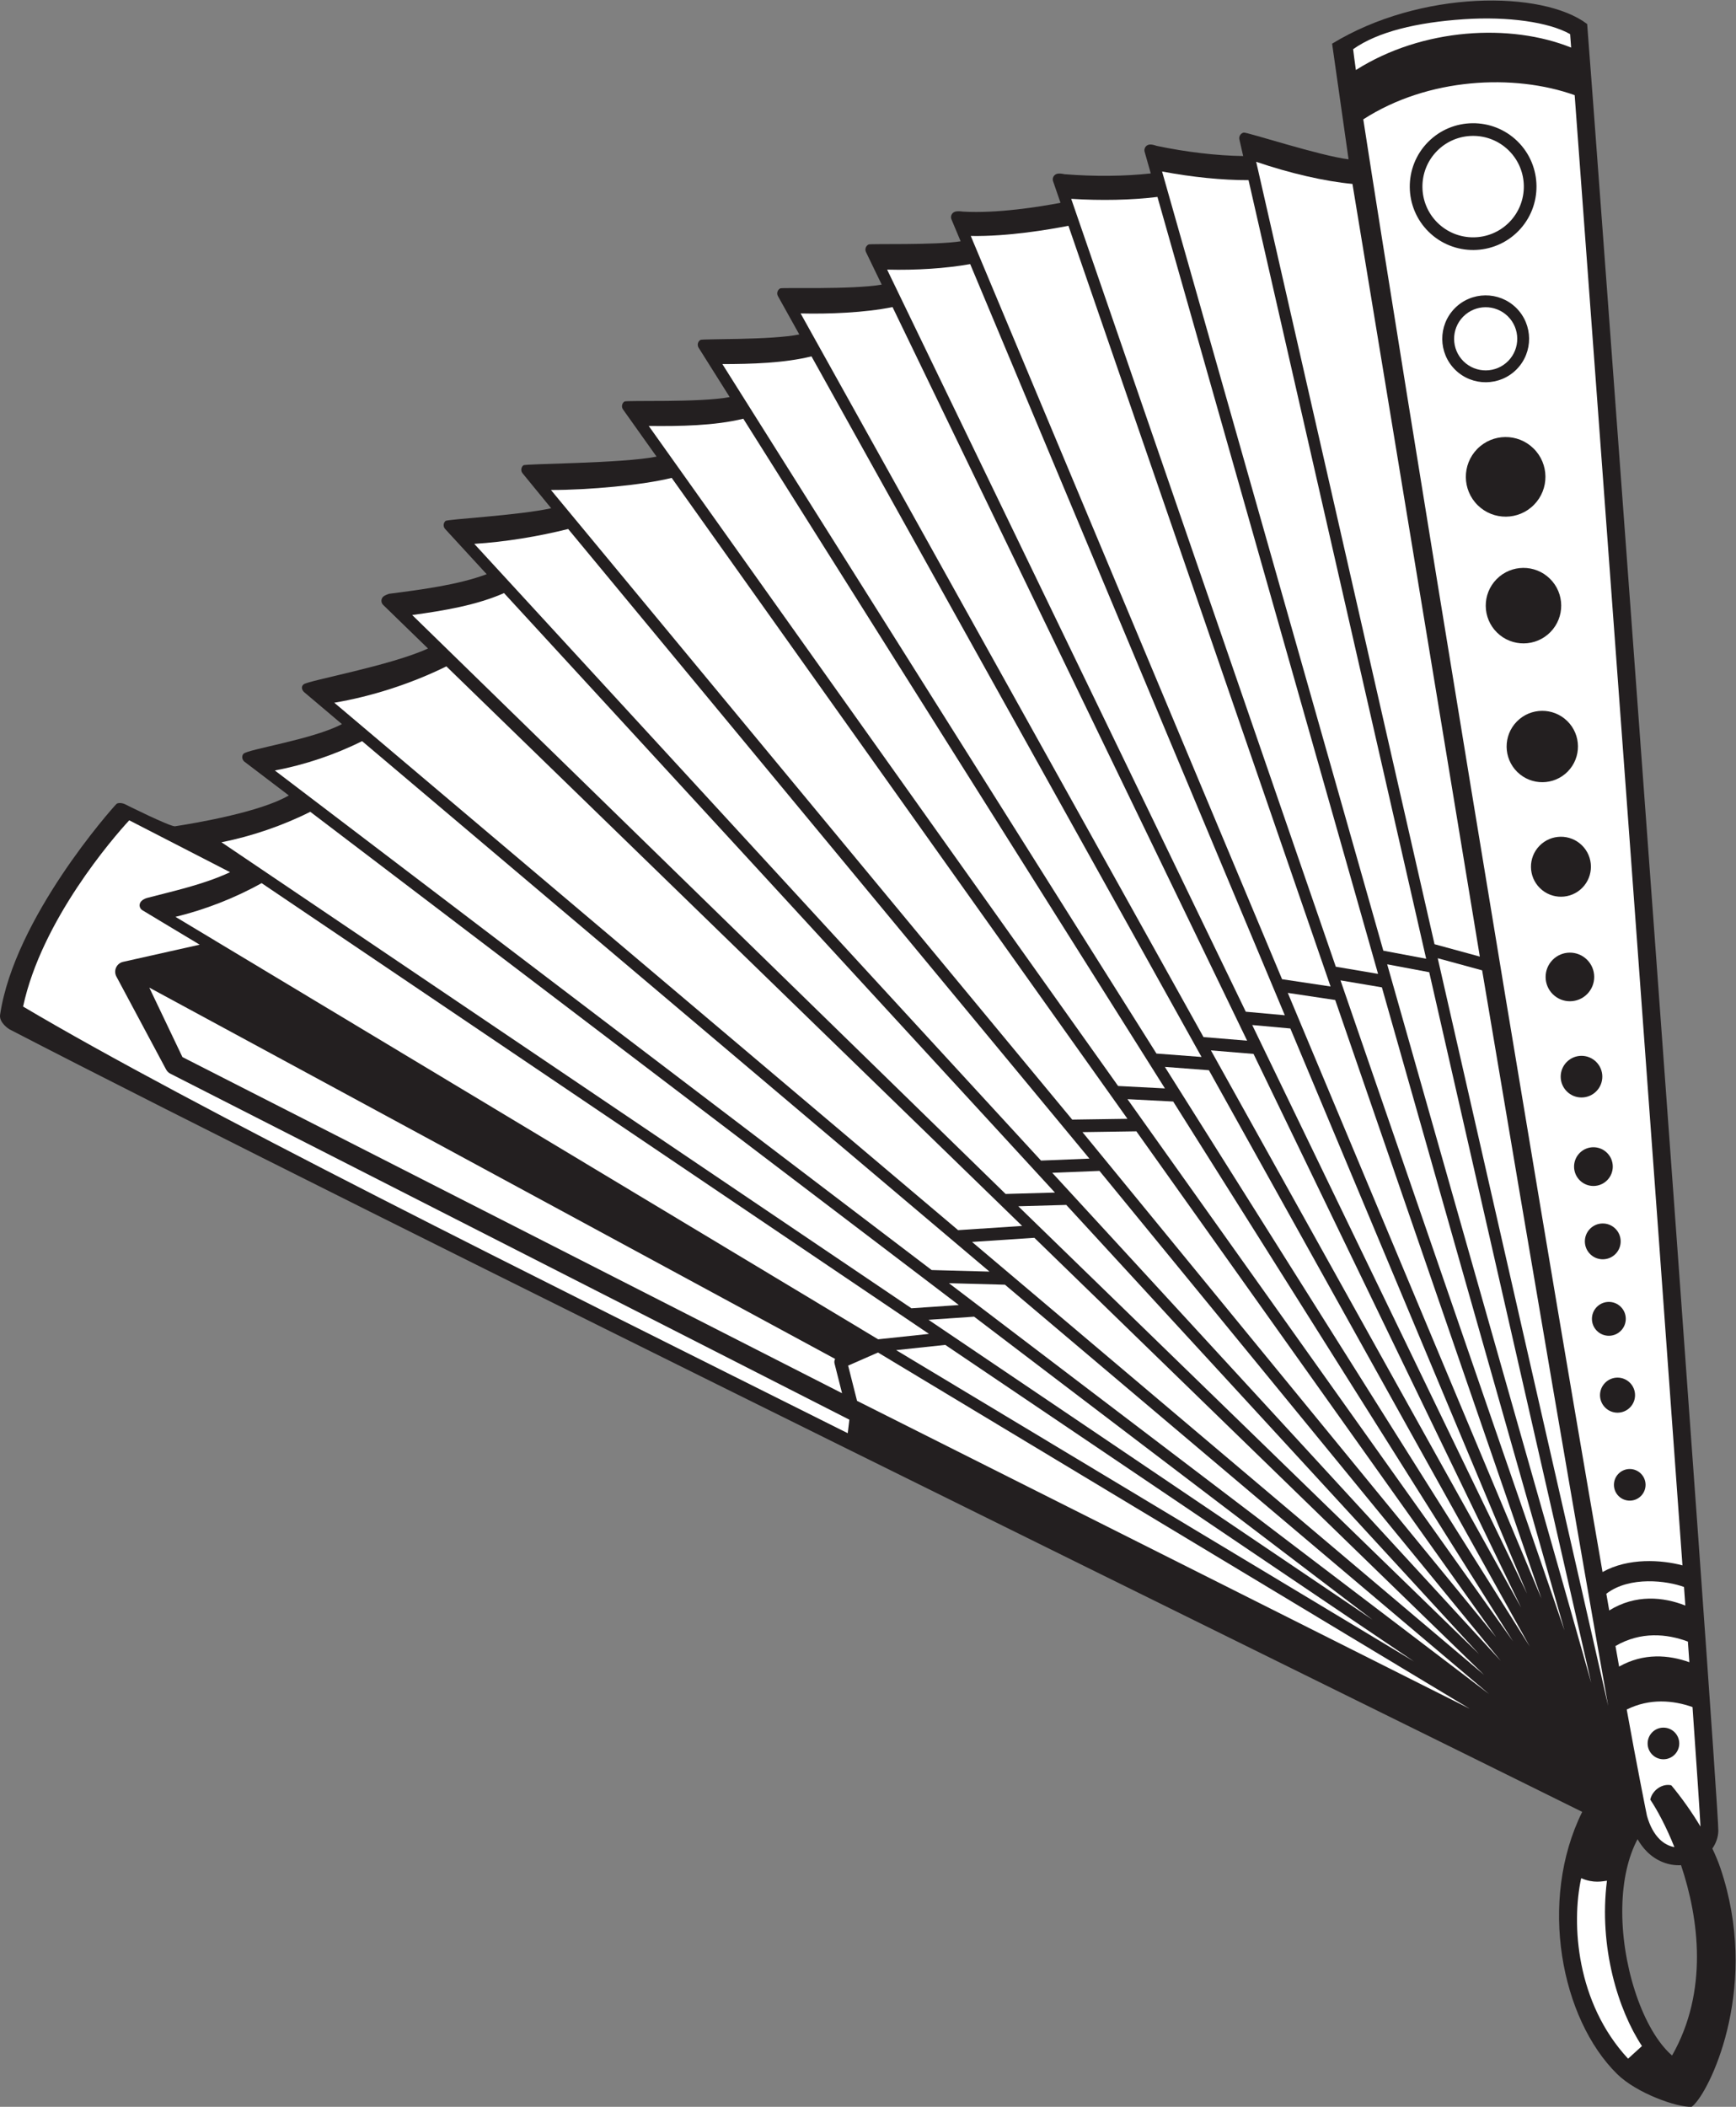 <?xml version="1.0" encoding="UTF-8" standalone="no"?>
<svg
   xmlns:dc="http://purl.org/dc/elements/1.1/"
   xmlns:cc="http://creativecommons.org/ns#"
   xmlns:rdf="http://www.w3.org/1999/02/22-rdf-syntax-ns#"
   xmlns:svg="http://www.w3.org/2000/svg"
   xmlns="http://www.w3.org/2000/svg"
   viewBox="0 0 913.613 1108.307"
   height="1108.307"
   width="913.613"
   xml:space="preserve"
   id="svg2"
   version="1.1"><rect x="0" y="0" width="913.613" height="1108.307" fill="#808080" stroke="none"/><defs
     id="defs6" /><g
     transform="matrix(1.333,0,0,-1.333,0,1108.307)"
     id="g10"><g
       transform="scale(0.1)"
       id="g12"><path
         id="path14"
         style="fill:#231f20;fill-opacity:1;fill-rule:evenodd;stroke:none"
         d="m 6792.23,942.273 c -8.36,24.7 -19.22,50.637 -31.86,77.087 14.49,20.64 23.01,44.56 23.65,69.48 2.85,112.43 -514.12,7106.86 -517.79,7130.68 -176.17,133.64 -657.93,135.43 -1007.02,-77.5 l 64.99,-456.34 c -111.39,13.23 -401.98,108.19 -414.11,105.43 -12.12,-2.76 -19.71,-14.83 -16.95,-26.95 l 14.97,-65.57 c -104.55,1.45 -225.05,15.59 -342,40.23 0,0 -19.61,7.73 -31.56,4.32 -11.96,-3.39 -18.89,-15.84 -15.51,-27.79 l 24.28,-85.41 c -103.29,-11.44 -223.31,-12.63 -341.39,-3.01 0,0 -18.63,4.95 -30.39,0.89 -11.74,-4.05 -17.98,-16.85 -13.93,-28.61 l 29.36,-85.17 c -82.71,-15.74 -249.16,-42.7 -385.83,-34.74 0,0 -21.25,3.65 -32.7,-1.14 -11.47,-4.81 -16.87,-18 -12.06,-29.45 l 36.29,-86.58 c -100.84,-15.87 -355.52,-8.73 -363.3,-12.5 -11.18,-5.39 -15.87,-18.86 -10.46,-30.04 l 62.11,-128.44 c -120.5,-20.67 -392.95,-10.44 -400.92,-14.88 -10.85,-6.04 -14.76,-19.75 -8.71,-30.6 l 84.21,-151.16 c -110.75,-22.68 -382.57,-16.62 -390.31,-21.49 -10.52,-6.61 -13.68,-20.51 -7.06,-31.03 l 122.57,-194.6 c -116.8,-22.56 -407.59,-11.89 -415.7,-17.65 -10.12,-7.2 -12.49,-21.26 -5.29,-31.38 l 132.32,-185.98 c -134.16,-27.12 -517.55,-27.52 -525.81,-34.29 -9.61,-7.88 -11.03,-22.06 -3.14,-31.66 l 112.89,-137.8 c -132.94,-28.95 -409.47,-42.99 -417.26,-50.14 -9.14,-8.4 -9.74,-22.64 -1.33,-31.79 l 163.94,-178.32 c -112.29,-42.03 -256.56,-60.7 -385.71,-77.4 0,0 -17,-5.27 -23.53,-11.98 -8.64,-8.9 -8.36,-23.14 0.47,-31.81 l 177.03,-171.99 c -145.66,-67.34 -471.5,-126.15 -490.75,-141.34 -11.79,-9.29 -6.99,-23.46 2.67,-31.7 l 148.31,-125.36 c -113.45,-60.38 -372.09,-99.13 -388.644,-117.19 -7.746,-8.46 -5.844,-21.84 2.113,-29.66 0.687,-0.66 1.406,-1.29 2.172,-1.88 l 174.699,-132.82 c -112.18,-65.47 -364.078,-108.55 -449.082,-121.66 -18.109,-2.79 -197.824,87.08 -197.824,87.08 -8.793,4.53 -27.426,7.41 -34.321,0.32 C 442.672,5124.16 57.387,4692.1 0.387,4309.93 -4.297,4278.55 35.16,4253.46 37.191,4252.41 1357.91,3567.85 5498.31,1535.49 6246.62,1164 6072.2,811.75 6163.38,346.621 6384.6,129.344 c 0.01,-0.02 0.01,-0.02 0.04,-0.047 77.74,-76.328 237.08,-132 293.83,-129.199 2.62,1.707 5.55,4.168 8.7,7.266 l 2.32,2.363 C 6761.33,84.883 6946.98,485.184 6792.23,942.273 v 0 z M 6589.06,213.828 c -0.02,0.02 -0.02,0.027 -0.02,0.027 -109.38,107.403 -188.56,354.375 -184.18,574.485 2.12,106.316 23.1,197.879 60.25,267.92 11.03,-19.23 23.81,-36.13 38.38,-50.44 37.32,-36.648 85.29,-54.726 133.33,-52.234 70.48,-209.887 108.84,-497.66 -35.41,-751.106 -4.14,3.583 -8.27,7.333 -12.35,11.348 v 0" /><path
         id="path16"
         style="fill:#ffffff;fill-opacity:1;fill-rule:evenodd;stroke:none"
         d="m 5778.18,6888.32 c -49.05,48.17 -49.76,127.26 -1.6,176.32 48.17,49.06 127.26,49.77 176.32,1.6 49.05,-48.16 49.78,-127.26 1.6,-176.31 -48.16,-49.05 -127.26,-49.78 -176.32,-1.61 v 0" /><path
         id="path18"
         style="fill:#ffffff;fill-opacity:1;fill-rule:evenodd;stroke:none"
         d="m 5675.66,7435.05 c -78.78,77.37 -79.94,204.42 -2.57,283.21 77.37,78.8 204.41,79.95 283.21,2.58 78.8,-77.36 79.95,-204.42 2.58,-283.21 -77.36,-78.79 -204.43,-79.95 -283.22,-2.58 v 0" /><path
         id="path20"
         style="fill:#ffffff;fill-opacity:1;fill-rule:evenodd;stroke:none"
         d="m 6344.3,892.273 c -16.74,-1.835 -52.22,-11.335 -101.78,9.934 -39.34,-181.535 -19.23,-491.867 185.16,-712.168 54.86,49.883 36.25,32.922 54.85,49.863 -93.08,140.371 -171.39,389.453 -138.23,652.371 v 0" /><path
         id="path22"
         style="fill:#ffffff;fill-opacity:1;fill-rule:evenodd;stroke:none"
         d="m 6377.97,1818.6 c 4.86,-27.75 9.67,-54.92 14.32,-81.22 96.77,54.6 196,46.44 277.39,17.18 -1.88,26.51 -3.82,53.69 -5.8,81.5 -83.27,31.1 -186.03,40.62 -285.92,-17.46 h 0.01" /><path
         id="path24"
         style="fill:#ffffff;fill-opacity:1;fill-rule:evenodd;stroke:none"
         d="m 6341.85,2024.8 c 3.88,-22.3 7.7,-44.21 11.49,-65.82 105.04,64.74 213.89,53.25 300.42,19.3 -1.71,24.01 -3.46,48.43 -5.22,73.2 -65.34,24.45 -214.08,44.62 -306.69,-26.68 v 0" /><path
         id="path26"
         style="fill:#ffffff;fill-opacity:1;fill-rule:evenodd;stroke:none"
         d="m 6552.53,1055.77 c 17.12,-16.81 37.19,-27.1 58.09,-30.85 -33.28,83.15 -69.26,148.81 -95.29,187.46 8.18,38.17 48.69,64.89 83.14,56.44 40.53,-48.73 80.67,-105.21 115.05,-162.65 -2.46,51.49 -13.64,218.27 -31.38,471.44 -76.61,27.09 -168.78,35.36 -259.74,-9.64 35.73,-199.54 79.06,-416.79 79.92,-419.84 11.36,-39.73 28.25,-70.81 50.21,-92.36 v 0 z m -28.93,333.71 c -24.6,24.16 -24.95,63.73 -0.79,88.33 24.15,24.6 63.69,24.94 88.28,0.78 24.61,-24.16 24.98,-63.68 0.82,-88.28 -24.14,-24.61 -63.71,-24.99 -88.31,-0.83 v 0" /><path
         id="path28"
         style="fill:#ffffff;fill-opacity:1;fill-rule:evenodd;stroke:none"
         d="M 5859.12,1704.8 4083.77,3429.46 3837.68,3413.22 Z" /><path
         id="path30"
         style="fill:#ffffff;fill-opacity:1;fill-rule:evenodd;stroke:none"
         d="m 5271.48,4367.97 -187.23,28.1 1001.43,-2389.97 z" /><path
         id="path32"
         style="fill:#ffffff;fill-opacity:1;fill-rule:evenodd;stroke:none"
         d="m 6005.39,1970.41 -1056.43,2184.83 -168.2,13.87 z" /><path
         id="path34"
         style="fill:#ffffff;fill-opacity:1;fill-rule:evenodd;stroke:none"
         d="m 3967.66,3244.43 -221.25,5.97 2132.76,-1621.47 z" /><path
         id="path36"
         style="fill:#ffffff;fill-opacity:1;fill-rule:evenodd;stroke:none"
         d="M 3732.02,3006.88 3537.98,2986.25 5583.16,1757.1 Z" /><path
         id="path38"
         style="fill:#ffffff;fill-opacity:1;fill-rule:evenodd;stroke:none"
         d="m 5838.98,1787.1 -1629.25,1772.2 -189.52,-5.35 z" /><path
         id="path40"
         style="fill:#ffffff;fill-opacity:1;fill-rule:evenodd;stroke:none"
         d="m 5925.06,1759.97 -1584.28,1933.6 -186.44,-7.52 z" /><path
         id="path42"
         style="fill:#ffffff;fill-opacity:1;fill-rule:evenodd;stroke:none"
         d="m 6039.45,1816.77 -1266.58,2274.06 -173.96,13.14 z" /><path
         id="path44"
         style="fill:#ffffff;fill-opacity:1;fill-rule:evenodd;stroke:none"
         d="M 3845.82,3118.28 3665.8,3105.89 5419.18,1922.1 Z" /><path
         id="path46"
         style="fill:#ffffff;fill-opacity:1;fill-rule:evenodd;stroke:none"
         d="m 5906.5,1853.64 -1420.07,1996.05 -212.8,-3.14 z" /><path
         id="path48"
         style="fill:#ffffff;fill-opacity:1;fill-rule:evenodd;stroke:none"
         d="m 5973.45,1837.14 -1341.65,2130.18 -180.46,9.33 z" /><path
         id="path50"
         style="fill:#ffffff;fill-opacity:1;fill-rule:evenodd;stroke:none"
         d="m 6028.85,2025.31 -934.52,2230.28 -150.5,13.65 z" /><path
         id="path52"
         style="fill:#ffffff;fill-opacity:1;fill-rule:evenodd;stroke:none"
         d="m 6202.92,8126.59 c -1.32,17.79 -2.63,35.51 -3.94,53.09 -83.82,47.55 -245.29,70.51 -419.55,58.82 -185.76,-12.45 -340.52,-49.6 -437.17,-118.23 2,-17.97 5.69,-45.74 10.88,-82.18 264.09,167.27 611.44,184.74 849.78,88.5 v 0" /><path
         id="path54"
         style="fill:#ffffff;fill-opacity:1;fill-rule:evenodd;stroke:none"
         d="M 589.43,4416.93 720.281,4142.7 3324.45,2816.21 l -29.68,117.24 c -1.6,6.31 -0.58,12.69 2.34,18.07 L 589.43,4416.93" /><path
         id="path56"
         style="fill:#ffffff;fill-opacity:1;fill-rule:evenodd;stroke:none"
         d="m 5440.64,4471.12 -870.99,3066.13 c -102.61,-12.54 -221.9,-15.14 -340.49,-7.52 l 1044.64,-3030.4 166.84,-28.21" /><path
         id="path58"
         style="fill:#ffffff;fill-opacity:1;fill-rule:evenodd;stroke:none"
         d="m 5630.52,4530.81 -701.24,3072.65 c -103.54,-0.26 -223.3,11.81 -341.36,34.16 l 873.53,-3075.04 169.07,-31.77" /><path
         id="path60"
         style="fill:#ffffff;fill-opacity:1;fill-rule:evenodd;stroke:none"
         d="m 5842.41,4539.31 -502.87,3049.22 c -109.36,10.22 -246.97,41.93 -380.09,87.34 l 704.15,-3087.78 178.81,-48.78" /><path
         id="path62"
         style="fill:#ffffff;fill-opacity:1;fill-rule:evenodd;stroke:none"
         d="m 6642.42,2136.83 c -103.67,1445.8 -297.17,4069.88 -425.57,5802.03 -239.41,85.44 -578.8,69.51 -834.55,-95.5 151.26,-981.63 665.24,-4126.93 944.61,-5732.81 101.96,57.01 231.91,48.38 315.51,26.28 v 0 z M 5640.64,7399.38 c -98.47,96.69 -99.92,255.45 -3.24,353.92 96.69,98.47 255.46,99.91 353.93,3.22 98.47,-96.68 99.91,-255.46 3.22,-353.92 -96.68,-98.46 -255.45,-99.91 -353.91,-3.22 v 0 z m 104.73,-544.48 c -67.48,66.27 -68.48,175.08 -2.21,242.56 66.27,67.49 175.06,68.46 242.55,2.19 67.49,-66.25 68.48,-175.06 2.22,-242.54 -66.26,-67.47 -175.08,-68.47 -242.56,-2.21 v 0 z m 88.87,-534.47 c -61.92,60.8 -62.82,160.27 -2.02,222.18 60.8,61.92 160.27,62.82 222.17,2.03 61.94,-60.8 62.84,-160.27 2.04,-222.19 -60.8,-61.91 -160.28,-62.83 -222.19,-2.02 v 0 z m 76.13,-502.46 c -58.7,57.65 -59.56,151.97 -1.91,210.67 57.63,58.71 151.96,59.57 210.66,1.93 58.71,-57.64 59.56,-151.97 1.93,-210.67 -57.64,-58.71 -151.97,-59.58 -210.68,-1.93 v 0 z m 80,-550.13 c -55.51,54.5 -56.32,143.65 -1.82,199.15 54.49,55.49 143.65,56.3 199.13,1.81 55.52,-54.5 56.32,-143.66 1.82,-199.14 -54.48,-55.5 -143.64,-56.3 -199.13,-1.82 v 0 z m 89.39,-458.39 c -46.63,45.8 -47.33,120.72 -1.54,167.35 45.8,46.64 120.73,47.32 167.37,1.52 46.64,-45.78 47.31,-120.72 1.52,-167.36 -45.79,-46.63 -120.72,-47.3 -167.35,-1.51 v 0 z m 51.09,-418.95 c -37.79,37.11 -38.35,97.85 -1.22,135.65 37.11,37.81 97.85,38.36 135.64,1.24 37.81,-37.1 38.36,-97.85 1.23,-135.65 -37.11,-37.79 -97.86,-38.35 -135.65,-1.24 v 0 z m 55.44,-383.66 c -32.4,31.81 -32.86,83.84 -1.06,116.24 31.79,32.37 83.82,32.84 116.22,1.03 32.38,-31.8 32.84,-83.81 1.04,-116.19 -31.79,-32.38 -83.82,-32.88 -116.2,-1.08 v 0 z m 51.07,-350.88 c -30.12,29.59 -30.57,77.99 -0.99,108.1 29.58,30.11 77.96,30.55 108.08,0.97 30.11,-29.56 30.55,-77.96 0.98,-108.07 -29.58,-30.12 -77.97,-30.57 -108.07,-1 v 0 z m 40.91,-290.99 c -27.85,27.34 -28.26,72.11 -0.92,99.96 27.36,27.84 72.1,28.25 99.95,0.9 27.86,-27.35 28.28,-72.11 0.93,-99.96 -27.35,-27.84 -72.1,-28.25 -99.96,-0.9 v 0 z m 26.71,-302.95 c -26.33,25.86 -26.7,68.19 -0.84,94.52 25.86,26.34 68.17,26.73 94.51,0.87 26.36,-25.87 26.71,-68.18 0.85,-94.51 -25.85,-26.35 -68.16,-26.75 -94.52,-0.88 v 0 z m 32.64,-302.81 c -27.26,26.77 -27.65,70.56 -0.88,97.83 26.76,27.24 70.55,27.65 97.8,0.88 27.26,-26.77 27.65,-70.56 0.9,-97.79 -26.77,-27.28 -70.58,-27.69 -97.82,-0.92 v 0 z m 52.94,-349.13 c -24.61,24.16 -24.94,63.73 -0.79,88.33 24.16,24.6 63.68,24.95 88.28,0.79 24.61,-24.17 24.98,-63.68 0.82,-88.29 -24.15,-24.59 -63.71,-24.99 -88.31,-0.83 v 0" /><path
         id="path64"
         style="fill:#ffffff;fill-opacity:1;fill-rule:evenodd;stroke:none"
         d="M 3667.68,3050.32 1032.83,4829.23 C 928.227,4770.62 808.535,4724.1 692.871,4696.17 l 2774.019,-1667.19 200.79,21.34" /><path
         id="path66"
         style="fill:#ffffff;fill-opacity:1;fill-rule:evenodd;stroke:none"
         d="m 5476.7,4508.84 805.41,-2835.29 -639.47,2804.1 z" /><path
         id="path68"
         style="fill:#ffffff;fill-opacity:1;fill-rule:evenodd;stroke:none"
         d="m 3348.44,2925.18 35.21,-139.13 2419.06,-1215.12 -2336.39,1405.89 -117.88,-51.64" /><path
         id="path70"
         style="fill:#ffffff;fill-opacity:1;fill-rule:evenodd;stroke:none"
         d="m 672.777,4077.11 c -7.25,3.69 -13.285,9.59 -17.113,16.78 L 459.48,4460.64 c -5.902,11.02 -6.296,24.18 -1.089,35.54 5.199,11.36 15.425,19.64 27.617,22.37 l 302.308,67.74 -226.312,136.03 c -10.438,6.27 -14.106,20.2 -7.691,30.87 5.785,9.63 18.785,15.56 26.457,17.59 102.023,26.86 221.843,52.33 327.582,101.54 L 510.234,5077.08 C 446.348,5008.21 163.926,4682.18 91.188,4342.08 748.84,3952.08 2090.73,3286.16 3346.93,2658.4 l 6.41,53.31 -2680.563,1365.4" /><path
         id="path72"
         style="fill:#ffffff;fill-opacity:1;fill-rule:evenodd;stroke:none"
         d="M 3785.37,3164.24 1225.03,5110.7 c -107.59,-54.15 -233.514,-97.4 -350.788,-120.1 l 2724.198,-1839.23 186.93,12.87" /><path
         id="path74"
         style="fill:#ffffff;fill-opacity:1;fill-rule:evenodd;stroke:none"
         d="m 5455.78,4417.86 -163.43,27.62 884.15,-2564.84 z" /><path
         id="path76"
         style="fill:#ffffff;fill-opacity:1;fill-rule:evenodd;stroke:none"
         d="m 3906.54,3296.09 -2477,2093.42 c -106.87,-53.5 -228.37,-94.09 -344.43,-115.8 l 2593.09,-1971.45 228.34,-6.17" /><path
         id="path78"
         style="fill:#ffffff;fill-opacity:1;fill-rule:evenodd;stroke:none"
         d="M 5676.22,4532.82 6349.11,1582.2 c -108.9,610.05 -303.04,1746 -497.57,2902.79 l -175.32,47.83" /><path
         id="path80"
         style="fill:#ffffff;fill-opacity:1;fill-rule:evenodd;stroke:none"
         d="M 4035.47,3476.39 1762.33,5684.63 c -137.85,-67.99 -294.6,-118.57 -442.51,-143.47 l 2462.86,-2081.45 252.79,16.68" /><path
         id="path82"
         style="fill:#ffffff;fill-opacity:1;fill-rule:evenodd;stroke:none"
         d="M 4743.71,4143.18 3203.75,6908.03 c -107.73,-26.74 -237.32,-30.31 -351.75,-30.48 l 1713.73,-2720.92 177.98,-13.45" /><path
         id="path84"
         style="fill:#ffffff;fill-opacity:1;fill-rule:evenodd;stroke:none"
         d="M 5253.1,4421.29 4218.24,7423.34 c -74.57,-14.67 -238.94,-42.91 -385.61,-40.19 l 1229.01,-2933.13 191.46,-28.73" /><path
         id="path86"
         style="fill:#ffffff;fill-opacity:1;fill-rule:evenodd;stroke:none"
         d="M 4923.69,4207.49 3523.82,7102.47 c -111.32,-22.32 -250.34,-27.74 -362.9,-25.08 l 1590.56,-2855.69 172.21,-14.21" /><path
         id="path88"
         style="fill:#ffffff;fill-opacity:1;fill-rule:evenodd;stroke:none"
         d="M 5072.46,4307.78 3830.37,7272.12 c -96.49,-17.07 -212.22,-24.67 -327.99,-21.76 l 1416.06,-2928.62 154.02,-13.96" /><path
         id="path90"
         style="fill:#ffffff;fill-opacity:1;fill-rule:evenodd;stroke:none"
         d="M 4599.2,4019.08 2934.63,6661.93 c -112.62,-27.74 -250.9,-29.97 -373.36,-28.54 l 1853.09,-2604.76 184.84,-9.55" /><path
         id="path92"
         style="fill:#ffffff;fill-opacity:1;fill-rule:evenodd;stroke:none"
         d="M 4164.9,3608.05 1989.96,5973.82 c -107.93,-47.43 -234.72,-69.17 -362.61,-86.54 l 2342.83,-2284.72 194.72,5.49" /><path
         id="path94"
         style="fill:#ffffff;fill-opacity:1;fill-rule:evenodd;stroke:none"
         d="M 4301.09,3742.02 2243.16,6226.76 c -115.36,-28.9 -248.44,-51.22 -370.68,-58.65 l 2237.49,-2433.81 191.12,7.72" /><path
         id="path96"
         style="fill:#ffffff;fill-opacity:1;fill-rule:evenodd;stroke:none"
         d="M 4451.23,3899.18 2651.84,6428.46 c -113.68,-28.44 -328.64,-48.07 -476.64,-47.76 l 2057.94,-2484.74 218.09,3.22" /></g></g></svg>